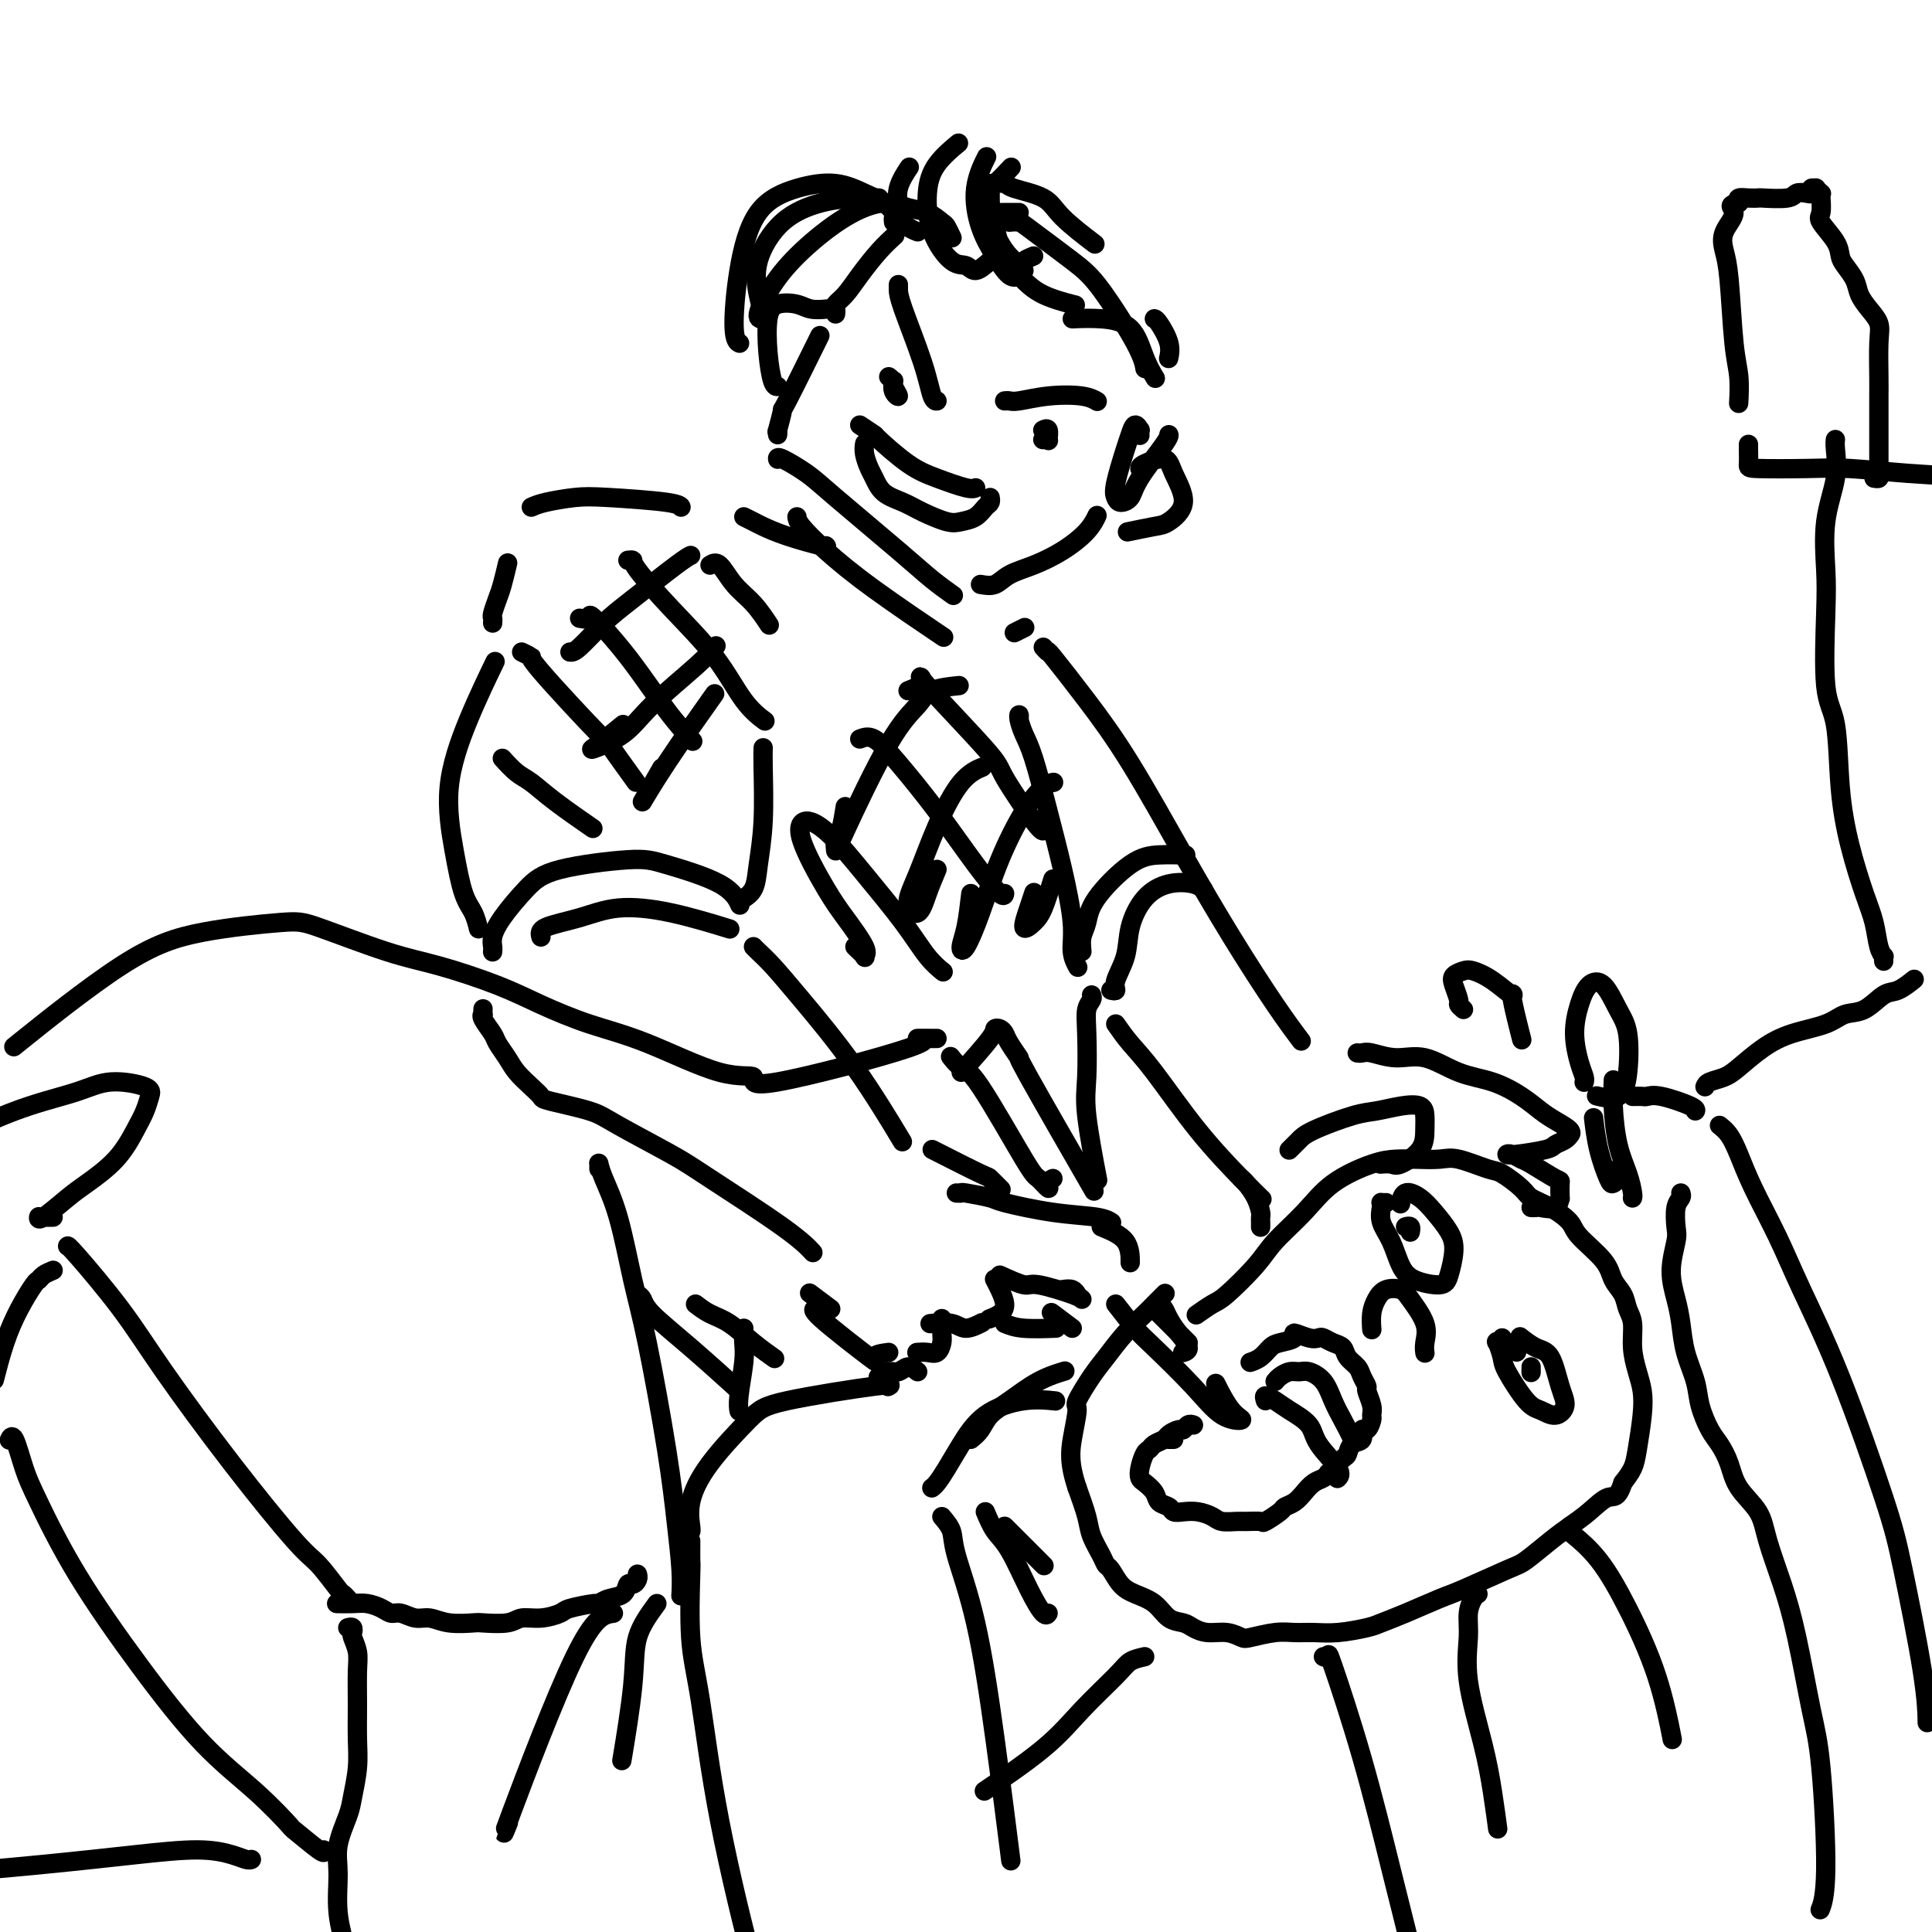 <svg viewBox='0 0 400 400' version='1.1' xmlns='http://www.w3.org/2000/svg' xmlns:xlink='http://www.w3.org/1999/xlink'><g fill='none' stroke='rgb(0,0,0)' stroke-width='4' stroke-linecap='round' stroke-linejoin='round'><path d='M112,194c-0.193,-0.681 -0.386,-1.362 1,-2c1.386,-0.638 4.352,-1.232 7,-2c2.648,-0.768 4.978,-1.711 8,-2c3.022,-0.289 6.737,0.076 11,1c4.263,0.924 9.075,2.407 11,3c1.925,0.593 0.962,0.297 0,0'/><path d='M100,209c0.004,-0.116 0.008,-0.231 0,0c-0.008,0.231 -0.028,0.809 0,1c0.028,0.191 0.105,-0.007 0,0c-0.105,0.007 -0.391,0.217 0,1c0.391,0.783 1.459,2.139 2,3c0.541,0.861 0.555,1.229 1,2c0.445,0.771 1.321,1.946 2,3c0.679,1.054 1.161,1.987 2,3c0.839,1.013 2.034,2.106 3,3c0.966,0.894 1.704,1.590 2,2c0.296,0.410 0.151,0.533 2,1c1.849,0.467 5.691,1.279 8,2c2.309,0.721 3.085,1.353 6,3c2.915,1.647 7.969,4.309 11,6c3.031,1.691 4.039,2.412 8,5c3.961,2.588 10.874,7.043 15,10c4.126,2.957 5.465,4.416 6,5c0.535,0.584 0.268,0.292 0,0'/><path d='M156,196c0.195,0.212 0.390,0.423 1,1c0.610,0.577 1.636,1.519 3,3c1.364,1.481 3.067,3.500 6,7c2.933,3.500 7.097,8.481 11,14c3.903,5.519 7.544,11.577 9,14c1.456,2.423 0.728,1.212 0,0'/><path d='M198,247c0.454,0.026 0.907,0.052 1,0c0.093,-0.052 -0.176,-0.183 1,0c1.176,0.183 3.797,0.680 5,1c1.203,0.320 0.988,0.464 3,1c2.012,0.536 6.251,1.463 10,2c3.749,0.537 7.009,0.683 9,1c1.991,0.317 2.712,0.805 3,1c0.288,0.195 0.144,0.098 0,0'/><path d='M228,254c2.000,0.822 4.000,1.644 5,3c1.000,1.356 1.000,3.244 1,4c-0.000,0.756 0.000,0.378 0,0'/><path d='M207,264c1.970,0.898 3.939,1.796 5,2c1.061,0.204 1.212,-0.285 3,0c1.788,0.285 5.212,1.346 7,2c1.788,0.654 1.939,0.901 2,1c0.061,0.099 0.030,0.049 0,0'/><path d='M220,267c0.733,-0.111 1.467,-0.222 2,0c0.533,0.222 0.867,0.778 1,1c0.133,0.222 0.067,0.111 0,0'/><path d='M206,265c-0.079,-0.150 -0.158,-0.299 0,0c0.158,0.299 0.554,1.047 1,2c0.446,0.953 0.943,2.112 1,3c0.057,0.888 -0.325,1.506 -1,2c-0.675,0.494 -1.643,0.864 -2,1c-0.357,0.136 -0.102,0.039 0,0c0.102,-0.039 0.051,-0.019 0,0'/><path d='M203,274c0.281,-0.144 0.561,-0.287 0,0c-0.561,0.287 -1.965,1.005 -3,1c-1.035,-0.005 -1.702,-0.732 -3,-1c-1.298,-0.268 -3.228,-0.077 -4,0c-0.772,0.077 -0.386,0.038 0,0'/><path d='M195,273c-0.001,0.471 -0.003,0.943 0,1c0.003,0.057 0.009,-0.300 0,0c-0.009,0.300 -0.034,1.257 0,2c0.034,0.743 0.128,1.271 0,2c-0.128,0.729 -0.478,1.659 -1,2c-0.522,0.341 -1.218,0.092 -2,0c-0.782,-0.092 -1.652,-0.026 -2,0c-0.348,0.026 -0.174,0.013 0,0'/><path d='M190,284c-0.663,-0.544 -1.327,-1.088 -2,-1c-0.673,0.088 -1.356,0.807 -2,1c-0.644,0.193 -1.250,-0.140 -2,0c-0.750,0.140 -1.643,0.754 -2,1c-0.357,0.246 -0.179,0.123 0,0'/><path d='M184,280c-1.450,0.196 -2.900,0.392 -3,1c-0.100,0.608 1.148,1.627 -1,0c-2.148,-1.627 -7.694,-5.900 -10,-8c-2.306,-2.100 -1.373,-2.029 -1,-2c0.373,0.029 0.187,0.014 0,0'/><path d='M172,271c-1.667,-1.250 -3.333,-2.500 -4,-3c-0.667,-0.500 -0.333,-0.250 0,0'/><path d='M193,238c4.060,2.060 8.119,4.119 10,5c1.881,0.881 1.583,0.583 2,1c0.417,0.417 1.548,1.548 2,2c0.452,0.452 0.226,0.226 0,0'/><path d='M208,274c1.022,0.422 2.044,0.844 4,1c1.956,0.156 4.844,0.044 6,0c1.156,-0.044 0.578,-0.022 0,0'/><path d='M222,275c-1.689,-1.267 -3.378,-2.533 -4,-3c-0.622,-0.467 -0.178,-0.133 0,0c0.178,0.133 0.089,0.067 0,0'/><path d='M218,244c-0.477,0.251 -0.953,0.501 -1,1c-0.047,0.499 0.336,1.246 0,1c-0.336,-0.246 -1.390,-1.485 -2,-2c-0.610,-0.515 -0.777,-0.307 -3,-4c-2.223,-3.693 -6.503,-11.289 -9,-15c-2.497,-3.711 -3.211,-3.538 -4,-4c-0.789,-0.462 -1.654,-1.561 -2,-2c-0.346,-0.439 -0.173,-0.220 0,0'/><path d='M199,222c2.446,-2.738 4.891,-5.476 6,-7c1.109,-1.524 0.880,-1.835 1,-2c0.120,-0.165 0.588,-0.183 1,0c0.412,0.183 0.768,0.568 1,1c0.232,0.432 0.341,0.911 1,2c0.659,1.089 1.867,2.787 2,3c0.133,0.213 -0.810,-1.058 2,4c2.810,5.058 9.374,16.445 12,21c2.626,4.555 1.313,2.277 0,0'/><path d='M194,215c-2.251,-0.005 -4.502,-0.010 -4,0c0.502,0.010 3.755,0.036 -2,2c-5.755,1.964 -20.520,5.867 -27,7c-6.480,1.133 -4.674,-0.503 -5,-1c-0.326,-0.497 -2.783,0.146 -7,-1c-4.217,-1.146 -10.193,-4.082 -15,-6c-4.807,-1.918 -8.444,-2.818 -12,-4c-3.556,-1.182 -7.032,-2.646 -10,-4c-2.968,-1.354 -5.428,-2.599 -9,-4c-3.572,-1.401 -8.256,-2.959 -12,-4c-3.744,-1.041 -6.549,-1.563 -11,-3c-4.451,-1.437 -10.548,-3.787 -14,-5c-3.452,-1.213 -4.259,-1.289 -8,-1c-3.741,0.289 -10.415,0.943 -16,2c-5.585,1.057 -10.081,2.515 -17,7c-6.919,4.485 -16.263,11.996 -20,15c-3.737,3.004 -1.869,1.502 0,0'/><path d='M231,270c1.441,1.857 2.882,3.714 4,5c1.118,1.286 1.913,2.002 4,4c2.087,1.998 5.466,5.277 8,8c2.534,2.723 4.223,4.890 6,6c1.777,1.110 3.641,1.164 4,1c0.359,-0.164 -0.788,-0.544 -2,-2c-1.212,-1.456 -2.489,-3.987 -3,-5c-0.511,-1.013 -0.255,-0.506 0,0'/><path d='M246,278c-2.500,-2.500 -5.000,-5.000 -6,-6c-1.000,-1.000 -0.500,-0.500 0,0'/><path d='M240,270c0.352,0.265 0.703,0.530 1,1c0.297,0.470 0.538,1.145 1,2c0.462,0.855 1.143,1.889 2,3c0.857,1.111 1.889,2.298 2,3c0.111,0.702 -0.701,0.920 -1,1c-0.299,0.080 -0.085,0.023 0,0c0.085,-0.023 0.043,-0.011 0,0'/><path d='M102,197c-0.007,0.074 -0.015,0.148 0,0c0.015,-0.148 0.052,-0.518 0,-1c-0.052,-0.482 -0.195,-1.075 0,-2c0.195,-0.925 0.726,-2.180 2,-4c1.274,-1.820 3.289,-4.203 5,-6c1.711,-1.797 3.117,-3.006 7,-4c3.883,-0.994 10.242,-1.772 14,-2c3.758,-0.228 4.914,0.093 8,1c3.086,0.907 8.100,2.398 11,4c2.900,1.602 3.686,3.315 4,4c0.314,0.685 0.157,0.343 0,0'/><path d='M99,192c0.065,0.270 0.130,0.539 0,0c-0.130,-0.539 -0.456,-1.888 -1,-3c-0.544,-1.112 -1.308,-1.988 -2,-4c-0.692,-2.012 -1.313,-5.161 -2,-9c-0.688,-3.839 -1.442,-8.369 -1,-13c0.442,-4.631 2.081,-9.362 4,-14c1.919,-4.638 4.120,-9.182 5,-11c0.880,-1.818 0.440,-0.909 0,0'/><path d='M154,186c-0.204,0.126 -0.409,0.253 0,0c0.409,-0.253 1.430,-0.884 2,-2c0.570,-1.116 0.689,-2.716 1,-5c0.311,-2.284 0.815,-5.251 1,-9c0.185,-3.749 0.050,-8.278 0,-11c-0.050,-2.722 -0.014,-3.635 0,-4c0.014,-0.365 0.007,-0.183 0,0'/><path d='M102,129c0.024,-0.385 0.049,-0.769 0,-1c-0.049,-0.231 -0.171,-0.308 0,-1c0.171,-0.692 0.633,-2.000 1,-3c0.367,-1.000 0.637,-1.692 1,-3c0.363,-1.308 0.818,-3.231 1,-4c0.182,-0.769 0.091,-0.385 0,0'/><path d='M110,105c0.710,-0.315 1.420,-0.631 3,-1c1.580,-0.369 4.031,-0.792 6,-1c1.969,-0.208 3.456,-0.200 7,0c3.544,0.200 9.147,0.592 12,1c2.853,0.408 2.958,0.831 3,1c0.042,0.169 0.021,0.085 0,0'/><path d='M165,107c0.056,0.450 0.112,0.900 1,2c0.888,1.100 2.609,2.852 5,5c2.391,2.148 5.451,4.694 10,8c4.549,3.306 10.585,7.373 13,9c2.415,1.627 1.207,0.813 0,0'/><path d='M154,107c0.716,0.354 1.432,0.708 2,1c0.568,0.292 0.989,0.523 2,1c1.011,0.477 2.611,1.200 5,2c2.389,0.800 5.566,1.677 7,2c1.434,0.323 1.124,0.092 1,0c-0.124,-0.092 -0.062,-0.046 0,0'/><path d='M210,131c0.833,-0.417 1.667,-0.833 2,-1c0.333,-0.167 0.167,-0.083 0,0'/><path d='M161,95c0.015,0.071 0.029,0.143 0,0c-0.029,-0.143 -0.102,-0.499 1,0c1.102,0.499 3.378,1.854 5,3c1.622,1.146 2.589,2.083 6,5c3.411,2.917 9.265,7.813 13,11c3.735,3.187 5.352,4.666 7,6c1.648,1.334 3.328,2.524 4,3c0.672,0.476 0.336,0.238 0,0'/><path d='M203,121c1.041,0.183 2.082,0.366 3,0c0.918,-0.366 1.714,-1.282 3,-2c1.286,-0.718 3.063,-1.236 5,-2c1.937,-0.764 4.035,-1.772 6,-3c1.965,-1.228 3.798,-2.677 5,-4c1.202,-1.323 1.772,-2.521 2,-3c0.228,-0.479 0.114,-0.240 0,0'/><path d='M161,90c0.035,-0.553 0.070,-1.107 0,-1c-0.070,0.107 -0.245,0.874 0,0c0.245,-0.874 0.911,-3.389 1,-4c0.089,-0.611 -0.399,0.682 1,-2c1.399,-2.682 4.685,-9.338 6,-12c1.315,-2.662 0.657,-1.331 0,0'/><path d='M178,88c1.300,0.864 2.600,1.727 3,2c0.400,0.273 -0.099,-0.046 1,1c1.099,1.046 3.797,3.457 6,5c2.203,1.543 3.910,2.218 6,3c2.090,0.782 4.563,1.672 6,2c1.437,0.328 1.839,0.094 2,0c0.161,-0.094 0.080,-0.047 0,0'/><path d='M179,92c0.025,-0.146 0.049,-0.292 0,0c-0.049,0.292 -0.173,1.023 0,2c0.173,0.977 0.642,2.201 1,3c0.358,0.799 0.606,1.174 1,2c0.394,0.826 0.934,2.103 2,3c1.066,0.897 2.659,1.415 4,2c1.341,0.585 2.429,1.236 4,2c1.571,0.764 3.626,1.642 5,2c1.374,0.358 2.067,0.197 3,0c0.933,-0.197 2.106,-0.431 3,-1c0.894,-0.569 1.508,-1.472 2,-2c0.492,-0.528 0.863,-0.681 1,-1c0.137,-0.319 0.039,-0.806 0,-1c-0.039,-0.194 -0.020,-0.097 0,0'/><path d='M186,59c0.002,-0.067 0.003,-0.133 0,0c-0.003,0.133 -0.011,0.467 0,1c0.011,0.533 0.042,1.267 1,4c0.958,2.733 2.844,7.464 4,11c1.156,3.536 1.580,5.875 2,7c0.420,1.125 0.834,1.036 1,1c0.166,-0.036 0.083,-0.018 0,0'/><path d='M208,83c0.328,-0.028 0.656,-0.056 1,0c0.344,0.056 0.706,0.197 2,0c1.294,-0.197 3.522,-0.733 6,-1c2.478,-0.267 5.206,-0.264 7,0c1.794,0.264 2.656,0.790 3,1c0.344,0.210 0.172,0.105 0,0'/><path d='M216,89c0.031,-0.016 0.062,-0.033 0,0c-0.062,0.033 -0.216,0.114 0,0c0.216,-0.114 0.804,-0.423 1,0c0.196,0.423 0.000,1.577 0,2c-0.000,0.423 0.196,0.113 0,0c-0.196,-0.113 -0.784,-0.030 -1,0c-0.216,0.030 -0.062,0.009 0,0c0.062,-0.009 0.031,-0.004 0,0'/><path d='M184,78c0.461,0.374 0.922,0.748 1,1c0.078,0.252 -0.228,0.382 0,1c0.228,0.618 0.989,1.722 1,2c0.011,0.278 -0.728,-0.271 -1,-1c-0.272,-0.729 -0.078,-1.637 0,-2c0.078,-0.363 0.039,-0.182 0,0'/><path d='M197,49c0.101,0.211 0.201,0.422 0,0c-0.201,-0.422 -0.704,-1.477 -1,-2c-0.296,-0.523 -0.385,-0.513 -1,-1c-0.615,-0.487 -1.755,-1.472 -3,-2c-1.245,-0.528 -2.594,-0.598 -4,-1c-1.406,-0.402 -2.869,-1.137 -5,-1c-2.131,0.137 -4.932,1.147 -8,3c-3.068,1.853 -6.405,4.549 -9,7c-2.595,2.451 -4.448,4.657 -6,7c-1.552,2.343 -2.802,4.823 -3,6c-0.198,1.177 0.658,1.051 1,1c0.342,-0.051 0.171,-0.025 0,0'/><path d='M185,46c-0.038,-0.358 -0.075,-0.717 0,-1c0.075,-0.283 0.264,-0.491 0,-1c-0.264,-0.509 -0.979,-1.317 -2,-2c-1.021,-0.683 -2.346,-1.239 -4,-2c-1.654,-0.761 -3.635,-1.728 -6,-2c-2.365,-0.272 -5.113,0.151 -8,1c-2.887,0.849 -5.912,2.122 -8,5c-2.088,2.878 -3.240,7.359 -4,12c-0.760,4.641 -1.128,9.442 -1,12c0.128,2.558 0.751,2.874 1,3c0.249,0.126 0.125,0.063 0,0'/><path d='M182,41c-1.523,-0.044 -3.046,-0.088 -5,0c-1.954,0.088 -4.338,0.308 -7,1c-2.662,0.692 -5.603,1.857 -8,4c-2.397,2.143 -4.251,5.265 -5,8c-0.749,2.735 -0.394,5.082 0,7c0.394,1.918 0.827,3.405 1,4c0.173,0.595 0.087,0.297 0,0'/><path d='M190,48c-0.615,-0.233 -1.229,-0.466 -2,-1c-0.771,-0.534 -1.698,-1.370 -2,-2c-0.302,-0.630 0.022,-1.056 0,-2c-0.022,-0.944 -0.391,-2.408 0,-4c0.391,-1.592 1.540,-3.312 2,-4c0.460,-0.688 0.230,-0.344 0,0'/><path d='M205,54c-1.103,0.962 -2.205,1.925 -3,2c-0.795,0.075 -1.281,-0.737 -2,-1c-0.719,-0.263 -1.670,0.024 -3,-1c-1.330,-1.024 -3.039,-3.357 -4,-6c-0.961,-2.643 -1.175,-5.595 -1,-8c0.175,-2.405 0.739,-4.263 2,-6c1.261,-1.737 3.217,-3.353 4,-4c0.783,-0.647 0.391,-0.323 0,0'/><path d='M212,56c-0.266,0.336 -0.532,0.672 -1,1c-0.468,0.328 -1.137,0.647 -2,0c-0.863,-0.647 -1.919,-2.262 -3,-4c-1.081,-1.738 -2.187,-3.600 -3,-6c-0.813,-2.400 -1.334,-5.338 -1,-8c0.334,-2.662 1.524,-5.046 2,-6c0.476,-0.954 0.238,-0.477 0,0'/><path d='M214,53c-0.732,0.303 -1.463,0.606 -2,1c-0.537,0.394 -0.879,0.879 -2,0c-1.121,-0.879 -3.021,-3.122 -4,-6c-0.979,-2.878 -1.035,-6.390 -1,-8c0.035,-1.610 0.163,-1.318 1,-2c0.837,-0.682 2.382,-2.338 3,-3c0.618,-0.662 0.309,-0.331 0,0'/><path d='M211,44c-0.792,0.002 -1.585,0.004 -2,0c-0.415,-0.004 -0.453,-0.014 -1,0c-0.547,0.014 -1.601,0.052 -2,0c-0.399,-0.052 -0.141,-0.192 0,1c0.141,1.192 0.165,3.717 1,6c0.835,2.283 2.482,4.323 4,6c1.518,1.677 2.909,2.990 5,4c2.091,1.010 4.883,1.717 6,2c1.117,0.283 0.558,0.141 0,0'/><path d='M209,46c0.714,-0.072 1.427,-0.144 2,0c0.573,0.144 1.005,0.505 3,2c1.995,1.495 5.554,4.124 8,6c2.446,1.876 3.779,2.998 6,6c2.221,3.002 5.329,7.885 7,11c1.671,3.115 1.906,4.461 2,5c0.094,0.539 0.047,0.269 0,0'/><path d='M222,66c1.931,-0.077 3.863,-0.153 6,0c2.137,0.153 4.480,0.536 6,2c1.520,1.464 2.217,4.010 3,6c0.783,1.990 1.652,3.426 2,4c0.348,0.574 0.174,0.287 0,0'/><path d='M236,90c0.006,0.125 0.012,0.250 0,0c-0.012,-0.250 -0.044,-0.875 0,-1c0.044,-0.125 0.162,0.249 0,0c-0.162,-0.249 -0.604,-1.122 -1,-1c-0.396,0.122 -0.745,1.238 -1,2c-0.255,0.762 -0.415,1.169 -1,3c-0.585,1.831 -1.594,5.085 -2,7c-0.406,1.915 -0.210,2.493 0,3c0.210,0.507 0.435,0.945 1,1c0.565,0.055 1.472,-0.273 2,-1c0.528,-0.727 0.678,-1.855 2,-4c1.322,-2.145 3.818,-5.308 5,-7c1.182,-1.692 1.052,-1.912 1,-2c-0.052,-0.088 -0.026,-0.044 0,0'/><path d='M236,97c0.009,-0.259 0.017,-0.518 1,-1c0.983,-0.482 2.940,-1.188 4,-1c1.060,0.188 1.222,1.269 2,3c0.778,1.731 2.173,4.110 2,6c-0.173,1.890 -1.912,3.290 -3,4c-1.088,0.710 -1.524,0.730 -3,1c-1.476,0.270 -3.993,0.792 -5,1c-1.007,0.208 -0.503,0.104 0,0'/><path d='M172,64c-0.497,0.007 -0.994,0.014 -1,0c-0.006,-0.014 0.478,-0.051 0,0c-0.478,0.051 -1.919,0.188 -3,0c-1.081,-0.188 -1.804,-0.702 -3,-1c-1.196,-0.298 -2.867,-0.381 -4,0c-1.133,0.381 -1.729,1.226 -2,3c-0.271,1.774 -0.217,4.475 0,7c0.217,2.525 0.597,4.872 1,6c0.403,1.128 0.829,1.037 1,1c0.171,-0.037 0.085,-0.018 0,0'/><path d='M173,65c0.043,-0.347 0.087,-0.693 0,-1c-0.087,-0.307 -0.303,-0.573 0,-1c0.303,-0.427 1.125,-1.015 2,-2c0.875,-0.985 1.801,-2.367 3,-4c1.199,-1.633 2.669,-3.517 4,-5c1.331,-1.483 2.523,-2.567 3,-3c0.477,-0.433 0.238,-0.217 0,0'/><path d='M205,38c1.204,-0.074 2.408,-0.149 3,0c0.592,0.149 0.573,0.521 2,1c1.427,0.479 4.300,1.067 6,2c1.700,0.933 2.227,2.213 4,4c1.773,1.787 4.792,4.082 6,5c1.208,0.918 0.604,0.459 0,0'/><path d='M239,66c0.196,0.060 0.393,0.119 1,1c0.607,0.881 1.625,2.583 2,4c0.375,1.417 0.107,2.548 0,3c-0.107,0.452 -0.054,0.226 0,0'/><path d='M104,157c1.024,1.123 2.048,2.246 3,3c0.952,0.754 1.833,1.140 3,2c1.167,0.860 2.622,2.193 5,4c2.378,1.807 5.679,4.088 7,5c1.321,0.912 0.660,0.456 0,0'/><path d='M108,135c0.977,0.476 1.955,0.952 2,1c0.045,0.048 -0.841,-0.332 2,3c2.841,3.332 9.411,10.378 12,13c2.589,2.622 1.197,0.821 2,2c0.803,1.179 3.801,5.337 5,7c1.199,1.663 0.600,0.832 0,0'/><path d='M120,128c0.890,0.166 1.780,0.332 2,0c0.220,-0.332 -0.231,-1.164 1,0c1.231,1.164 4.144,4.322 7,8c2.856,3.678 5.653,7.875 8,11c2.347,3.125 4.242,5.179 5,6c0.758,0.821 0.379,0.411 0,0'/><path d='M130,116c0.459,-0.048 0.919,-0.095 1,0c0.081,0.095 -0.216,0.334 1,2c1.216,1.666 3.945,4.759 7,8c3.055,3.241 6.438,6.632 9,10c2.562,3.368 4.305,6.715 6,9c1.695,2.285 3.341,3.510 4,4c0.659,0.490 0.329,0.245 0,0'/><path d='M147,117c0.603,-0.364 1.206,-0.727 2,0c0.794,0.727 1.780,2.545 3,4c1.220,1.455 2.675,2.545 4,4c1.325,1.455 2.522,3.273 3,4c0.478,0.727 0.239,0.364 0,0'/><path d='M177,196c0.872,0.825 1.744,1.651 2,2c0.256,0.349 -0.104,0.222 0,0c0.104,-0.222 0.673,-0.538 0,-2c-0.673,-1.462 -2.587,-4.071 -4,-6c-1.413,-1.929 -2.324,-3.178 -4,-6c-1.676,-2.822 -4.115,-7.215 -5,-10c-0.885,-2.785 -0.215,-3.960 1,-4c1.215,-0.040 2.974,1.054 5,3c2.026,1.946 4.319,4.742 7,8c2.681,3.258 5.750,6.976 8,10c2.250,3.024 3.683,5.353 5,7c1.317,1.647 2.519,2.614 3,3c0.481,0.386 0.240,0.193 0,0'/><path d='M178,153c0.890,-0.339 1.779,-0.678 3,0c1.221,0.678 2.772,2.374 5,5c2.228,2.626 5.133,6.181 8,10c2.867,3.819 5.696,7.900 8,11c2.304,3.100 4.082,5.219 5,6c0.918,0.781 0.977,0.223 1,0c0.023,-0.223 0.012,-0.112 0,0'/><path d='M188,143c1.498,-0.594 2.996,-1.189 3,-2c0.004,-0.811 -1.488,-1.839 1,1c2.488,2.839 8.954,9.545 12,13c3.046,3.455 2.672,3.658 4,6c1.328,2.342 4.357,6.823 6,9c1.643,2.177 1.898,2.051 2,2c0.102,-0.051 0.051,-0.025 0,0'/><path d='M118,135c0.394,0.044 0.789,0.089 2,-1c1.211,-1.089 3.239,-3.311 5,-5c1.761,-1.689 3.256,-2.844 6,-5c2.744,-2.156 6.739,-5.311 9,-7c2.261,-1.689 2.789,-1.911 3,-2c0.211,-0.089 0.106,-0.044 0,0'/><path d='M129,150c-1.849,1.520 -3.699,3.040 -5,4c-1.301,0.960 -2.054,1.360 -1,1c1.054,-0.360 3.915,-1.480 6,-3c2.085,-1.520 3.394,-3.438 6,-6c2.606,-2.562 6.509,-5.767 9,-8c2.491,-2.233 3.569,-3.495 4,-4c0.431,-0.505 0.216,-0.252 0,0'/><path d='M137,159c-1.988,3.476 -3.976,6.952 -4,7c-0.024,0.048 1.917,-3.333 5,-8c3.083,-4.667 7.310,-10.619 9,-13c1.690,-2.381 0.845,-1.190 0,0'/><path d='M175,167c-0.309,1.945 -0.619,3.890 -1,5c-0.381,1.110 -0.835,1.385 -1,2c-0.165,0.615 -0.042,1.570 0,2c0.042,0.430 0.002,0.336 2,-4c1.998,-4.336 6.035,-12.913 9,-18c2.965,-5.087 4.856,-6.683 6,-8c1.144,-1.317 1.539,-2.355 3,-3c1.461,-0.645 3.989,-0.899 5,-1c1.011,-0.101 0.506,-0.051 0,0'/><path d='M194,180c-0.689,1.631 -1.379,3.263 -2,5c-0.621,1.737 -1.175,3.581 -2,4c-0.825,0.419 -1.923,-0.585 -2,-2c-0.077,-1.415 0.866,-3.241 2,-6c1.134,-2.759 2.459,-6.451 4,-10c1.541,-3.549 3.300,-6.956 5,-9c1.700,-2.044 3.343,-2.727 4,-3c0.657,-0.273 0.329,-0.137 0,0'/><path d='M201,185c-0.297,2.544 -0.594,5.087 -1,7c-0.406,1.913 -0.920,3.195 -1,4c-0.080,0.805 0.275,1.134 1,0c0.725,-1.134 1.820,-3.729 3,-7c1.180,-3.271 2.446,-7.216 4,-11c1.554,-3.784 3.396,-7.406 5,-10c1.604,-2.594 2.970,-4.160 4,-5c1.030,-0.840 1.723,-0.954 2,-1c0.277,-0.046 0.139,-0.023 0,0'/><path d='M218,182c-0.685,2.253 -1.371,4.505 -2,6c-0.629,1.495 -1.202,2.232 -2,3c-0.798,0.768 -1.822,1.567 -2,1c-0.178,-0.567 0.491,-2.499 1,-4c0.509,-1.501 0.860,-2.572 1,-3c0.140,-0.428 0.070,-0.214 0,0'/><path d='M243,298c-0.422,0.000 -0.844,0.000 -1,0c-0.156,0.000 -0.044,0.000 0,0c0.044,0.000 0.022,0.000 0,0'/><path d='M262,290c-0.166,-0.493 -0.332,-0.987 0,-1c0.332,-0.013 1.162,0.454 2,1c0.838,0.546 1.685,1.169 3,2c1.315,0.831 3.098,1.869 4,3c0.902,1.131 0.922,2.355 2,4c1.078,1.645 3.213,3.712 4,5c0.787,1.288 0.225,1.797 0,2c-0.225,0.203 -0.112,0.102 0,0'/><path d='M264,286c0.246,-0.307 0.492,-0.614 1,-1c0.508,-0.386 1.277,-0.852 2,-1c0.723,-0.148 1.401,0.020 2,0c0.599,-0.020 1.121,-0.230 2,0c0.879,0.230 2.116,0.899 3,2c0.884,1.101 1.414,2.635 2,4c0.586,1.365 1.229,2.562 2,4c0.771,1.438 1.671,3.117 2,4c0.329,0.883 0.089,0.968 0,1c-0.089,0.032 -0.025,0.009 0,0c0.025,-0.009 0.013,-0.005 0,0'/><path d='M247,295c0.087,0.032 0.174,0.064 0,0c-0.174,-0.064 -0.609,-0.224 -1,0c-0.391,0.224 -0.738,0.834 -1,1c-0.262,0.166 -0.437,-0.110 -1,0c-0.563,0.110 -1.513,0.605 -2,1c-0.487,0.395 -0.512,0.690 -1,1c-0.488,0.310 -1.438,0.636 -2,1c-0.562,0.364 -0.737,0.765 -1,1c-0.263,0.235 -0.613,0.303 -1,1c-0.387,0.697 -0.809,2.022 -1,3c-0.191,0.978 -0.149,1.610 0,2c0.149,0.390 0.407,0.539 1,1c0.593,0.461 1.523,1.234 2,2c0.477,0.766 0.501,1.525 1,2c0.499,0.475 1.475,0.666 2,1c0.525,0.334 0.601,0.811 1,1c0.399,0.189 1.122,0.089 2,0c0.878,-0.089 1.910,-0.167 3,0c1.090,0.167 2.236,0.580 3,1c0.764,0.420 1.144,0.846 2,1c0.856,0.154 2.188,0.034 3,0c0.812,-0.034 1.106,0.016 2,0c0.894,-0.016 2.389,-0.097 3,0c0.611,0.097 0.338,0.374 1,0c0.662,-0.374 2.260,-1.399 3,-2c0.740,-0.601 0.622,-0.777 1,-1c0.378,-0.223 1.253,-0.494 2,-1c0.747,-0.506 1.365,-1.249 2,-2c0.635,-0.751 1.286,-1.510 2,-2c0.714,-0.490 1.490,-0.711 2,-1c0.510,-0.289 0.755,-0.644 1,-1'/><path d='M275,305c2.285,-1.660 0.998,-0.811 1,-1c0.002,-0.189 1.292,-1.418 2,-2c0.708,-0.582 0.833,-0.518 1,-1c0.167,-0.482 0.374,-1.509 1,-2c0.626,-0.491 1.670,-0.446 2,-1c0.330,-0.554 -0.054,-1.708 0,-2c0.054,-0.292 0.546,0.279 1,0c0.454,-0.279 0.869,-1.408 1,-2c0.131,-0.592 -0.021,-0.648 0,-1c0.021,-0.352 0.214,-1.000 0,-2c-0.214,-1.000 -0.835,-2.351 -1,-3c-0.165,-0.649 0.125,-0.598 0,-1c-0.125,-0.402 -0.666,-1.259 -1,-2c-0.334,-0.741 -0.460,-1.365 -1,-2c-0.540,-0.635 -1.492,-1.281 -2,-2c-0.508,-0.719 -0.571,-1.512 -1,-2c-0.429,-0.488 -1.223,-0.671 -2,-1c-0.777,-0.329 -1.536,-0.803 -2,-1c-0.464,-0.197 -0.631,-0.116 -1,0c-0.369,0.116 -0.938,0.268 -2,0c-1.062,-0.268 -2.616,-0.955 -3,-1c-0.384,-0.045 0.401,0.552 0,1c-0.401,0.448 -1.989,0.747 -3,1c-1.011,0.253 -1.446,0.460 -2,1c-0.554,0.540 -1.226,1.415 -2,2c-0.774,0.585 -1.650,0.882 -2,1c-0.350,0.118 -0.175,0.059 0,0'/><path d='M284,275c0.020,0.264 0.040,0.529 0,0c-0.040,-0.529 -0.139,-1.851 0,-3c0.139,-1.149 0.518,-2.125 1,-3c0.482,-0.875 1.068,-1.651 2,-2c0.932,-0.349 2.211,-0.272 3,0c0.789,0.272 1.087,0.739 2,2c0.913,1.261 2.441,3.317 3,5c0.559,1.683 0.151,2.991 0,4c-0.151,1.009 -0.043,1.717 0,2c0.043,0.283 0.022,0.142 0,0'/><path d='M311,277c-0.393,0.501 -0.786,1.003 -1,1c-0.214,-0.003 -0.248,-0.510 0,0c0.248,0.510 0.780,2.037 1,3c0.220,0.963 0.130,1.363 1,3c0.870,1.637 2.700,4.510 4,6c1.300,1.490 2.070,1.597 3,2c0.930,0.403 2.020,1.101 3,1c0.980,-0.101 1.849,-1.001 2,-2c0.151,-0.999 -0.415,-2.096 -1,-4c-0.585,-1.904 -1.188,-4.613 -2,-6c-0.812,-1.387 -1.834,-1.450 -3,-2c-1.166,-0.550 -2.476,-1.586 -3,-2c-0.524,-0.414 -0.262,-0.207 0,0'/><path d='M314,278c-0.002,0.279 -0.004,0.558 0,1c0.004,0.442 0.015,1.047 0,1c-0.015,-0.047 -0.056,-0.744 0,-1c0.056,-0.256 0.207,-0.069 0,0c-0.207,0.069 -0.774,0.020 -1,0c-0.226,-0.020 -0.113,-0.010 0,0'/><path d='M317,284c0.000,0.143 0.000,0.286 0,0c0.000,-0.286 0.000,-1.000 0,-1c0.000,0.000 0.000,0.714 0,1c0.000,0.286 0.000,0.143 0,0'/><path d='M287,249c-0.419,0.012 -0.838,0.024 -1,0c-0.162,-0.024 -0.066,-0.085 0,0c0.066,0.085 0.101,0.316 0,1c-0.101,0.684 -0.339,1.820 0,3c0.339,1.180 1.256,2.404 2,4c0.744,1.596 1.314,3.564 2,5c0.686,1.436 1.489,2.338 3,3c1.511,0.662 3.730,1.083 5,1c1.270,-0.083 1.589,-0.669 2,-2c0.411,-1.331 0.913,-3.406 1,-5c0.087,-1.594 -0.239,-2.707 -1,-4c-0.761,-1.293 -1.955,-2.766 -3,-4c-1.045,-1.234 -1.940,-2.228 -3,-3c-1.060,-0.772 -2.285,-1.323 -3,-1c-0.715,0.323 -0.918,1.521 -1,2c-0.082,0.479 -0.041,0.240 0,0'/><path d='M291,254c0.423,-0.113 0.845,-0.226 1,0c0.155,0.226 0.042,0.792 0,1c-0.042,0.208 -0.012,0.060 0,0c0.012,-0.060 0.006,-0.030 0,0'/><path d='M248,272c-0.292,0.206 -0.583,0.413 0,0c0.583,-0.413 2.041,-1.445 3,-2c0.959,-0.555 1.418,-0.633 3,-2c1.582,-1.367 4.288,-4.023 6,-6c1.712,-1.977 2.429,-3.276 4,-5c1.571,-1.724 3.997,-3.874 6,-6c2.003,-2.126 3.582,-4.229 6,-6c2.418,-1.771 5.673,-3.208 8,-4c2.327,-0.792 3.726,-0.937 5,-1c1.274,-0.063 2.422,-0.044 4,0c1.578,0.044 3.585,0.112 5,0c1.415,-0.112 2.236,-0.406 4,0c1.764,0.406 4.470,1.511 6,2c1.530,0.489 1.885,0.361 3,1c1.115,0.639 2.992,2.045 4,3c1.008,0.955 1.149,1.459 2,2c0.851,0.541 2.412,1.121 4,2c1.588,0.879 3.203,2.059 4,3c0.797,0.941 0.777,1.645 2,3c1.223,1.355 3.691,3.362 5,5c1.309,1.638 1.460,2.909 2,4c0.540,1.091 1.468,2.003 2,3c0.532,0.997 0.668,2.079 1,3c0.332,0.921 0.860,1.681 1,3c0.140,1.319 -0.109,3.196 0,5c0.109,1.804 0.577,3.536 1,5c0.423,1.464 0.801,2.660 1,4c0.199,1.340 0.218,2.823 0,5c-0.218,2.177 -0.674,5.048 -1,7c-0.326,1.952 -0.522,2.986 -1,4c-0.478,1.014 -1.239,2.007 -2,3'/><path d='M336,307c-1.108,3.477 -1.879,2.669 -3,3c-1.121,0.331 -2.591,1.802 -4,3c-1.409,1.198 -2.758,2.125 -4,3c-1.242,0.875 -2.377,1.700 -4,3c-1.623,1.300 -3.735,3.076 -5,4c-1.265,0.924 -1.683,0.997 -4,2c-2.317,1.003 -6.532,2.937 -9,4c-2.468,1.063 -3.187,1.255 -5,2c-1.813,0.745 -4.718,2.042 -7,3c-2.282,0.958 -3.940,1.578 -5,2c-1.060,0.422 -1.520,0.648 -3,1c-1.480,0.352 -3.979,0.830 -6,1c-2.021,0.170 -3.562,0.033 -5,0c-1.438,-0.033 -2.771,0.040 -4,0c-1.229,-0.040 -2.352,-0.192 -4,0c-1.648,0.192 -3.821,0.728 -5,1c-1.179,0.272 -1.365,0.280 -2,0c-0.635,-0.280 -1.720,-0.847 -3,-1c-1.280,-0.153 -2.753,0.107 -4,0c-1.247,-0.107 -2.266,-0.581 -3,-1c-0.734,-0.419 -1.183,-0.782 -2,-1c-0.817,-0.218 -2.001,-0.289 -3,-1c-0.999,-0.711 -1.812,-2.060 -3,-3c-1.188,-0.940 -2.751,-1.472 -4,-2c-1.249,-0.528 -2.184,-1.054 -3,-2c-0.816,-0.946 -1.513,-2.313 -2,-3c-0.487,-0.687 -0.763,-0.695 -1,-1c-0.237,-0.305 -0.435,-0.906 -1,-2c-0.565,-1.094 -1.498,-2.679 -2,-4c-0.502,-1.321 -0.572,-2.377 -1,-4c-0.428,-1.623 -1.214,-3.811 -2,-6'/><path d='M223,308c-1.690,-5.009 -1.415,-7.531 -1,-10c0.415,-2.469 0.970,-4.883 1,-6c0.030,-1.117 -0.466,-0.936 0,-2c0.466,-1.064 1.892,-3.373 3,-5c1.108,-1.627 1.898,-2.573 3,-4c1.102,-1.427 2.516,-3.335 4,-5c1.484,-1.665 3.037,-3.085 4,-4c0.963,-0.915 1.336,-1.323 2,-2c0.664,-0.677 1.618,-1.622 2,-2c0.382,-0.378 0.191,-0.189 0,0'/><path d='M216,134c0.468,0.510 0.936,1.020 1,1c0.064,-0.020 -0.276,-0.571 1,1c1.276,1.571 4.167,5.265 7,9c2.833,3.735 5.607,7.513 9,13c3.393,5.487 7.404,12.683 11,19c3.596,6.317 6.778,11.755 10,17c3.222,5.245 6.483,10.297 9,14c2.517,3.703 4.291,6.058 5,7c0.709,0.942 0.355,0.471 0,0'/><path d='M267,238c-0.092,0.093 -0.184,0.186 0,0c0.184,-0.186 0.645,-0.652 1,-1c0.355,-0.348 0.604,-0.580 1,-1c0.396,-0.420 0.940,-1.028 3,-2c2.060,-0.972 5.638,-2.308 8,-3c2.362,-0.692 3.509,-0.742 5,-1c1.491,-0.258 3.328,-0.726 5,-1c1.672,-0.274 3.181,-0.353 4,0c0.819,0.353 0.950,1.138 1,2c0.050,0.862 0.020,1.800 0,3c-0.020,1.200 -0.030,2.661 -1,4c-0.970,1.339 -2.899,2.555 -4,3c-1.101,0.445 -1.373,0.120 -2,0c-0.627,-0.120 -1.608,-0.034 -2,0c-0.392,0.034 -0.196,0.017 0,0'/><path d='M281,218c0.311,0.036 0.622,0.072 1,0c0.378,-0.072 0.823,-0.253 2,0c1.177,0.253 3.087,0.938 5,1c1.913,0.062 3.828,-0.499 6,0c2.172,0.499 4.601,2.059 7,3c2.399,0.941 4.770,1.264 7,2c2.230,0.736 4.321,1.886 6,3c1.679,1.114 2.948,2.193 4,3c1.052,0.807 1.888,1.344 3,2c1.112,0.656 2.501,1.433 3,2c0.499,0.567 0.107,0.925 0,1c-0.107,0.075 0.070,-0.134 0,0c-0.070,0.134 -0.387,0.611 -1,1c-0.613,0.389 -1.521,0.692 -2,1c-0.479,0.308 -0.528,0.622 -2,1c-1.472,0.378 -4.367,0.820 -6,1c-1.633,0.180 -2.003,0.098 -2,0c0.003,-0.098 0.379,-0.211 1,0c0.621,0.211 1.487,0.748 2,1c0.513,0.252 0.674,0.219 2,1c1.326,0.781 3.819,2.374 5,3c1.181,0.626 1.052,0.283 1,1c-0.052,0.717 -0.027,2.493 0,3c0.027,0.507 0.056,-0.257 0,0c-0.056,0.257 -0.197,1.533 -1,2c-0.803,0.467 -2.267,0.125 -3,0c-0.733,-0.125 -0.736,-0.034 -1,0c-0.264,0.034 -0.790,0.010 -1,0c-0.210,-0.010 -0.105,-0.005 0,0'/><path d='M261,254c0.000,-0.023 0.001,-0.046 0,0c-0.001,0.046 -0.002,0.161 0,0c0.002,-0.161 0.008,-0.600 0,-1c-0.008,-0.400 -0.030,-0.762 0,-1c0.030,-0.238 0.113,-0.351 0,-1c-0.113,-0.649 -0.422,-1.834 -1,-3c-0.578,-1.166 -1.425,-2.314 -2,-3c-0.575,-0.686 -0.879,-0.910 -1,-1c-0.121,-0.090 -0.061,-0.045 0,0'/><path d='M230,205c0.480,0.112 0.959,0.224 1,0c0.041,-0.224 -0.357,-0.785 0,-2c0.357,-1.215 1.468,-3.083 2,-5c0.532,-1.917 0.486,-3.883 1,-6c0.514,-2.117 1.588,-4.385 3,-6c1.412,-1.615 3.162,-2.577 5,-3c1.838,-0.423 3.764,-0.306 5,0c1.236,0.306 1.782,0.802 2,1c0.218,0.198 0.109,0.099 0,0'/><path d='M224,197c-0.099,-1.027 -0.199,-2.055 0,-3c0.199,-0.945 0.695,-1.808 1,-3c0.305,-1.192 0.419,-2.712 2,-5c1.581,-2.288 4.630,-5.345 7,-7c2.370,-1.655 4.061,-1.907 6,-2c1.939,-0.093 4.125,-0.027 5,0c0.875,0.027 0.437,0.013 0,0'/><path d='M211,149c0.019,-0.467 0.038,-0.934 0,-1c-0.038,-0.066 -0.134,0.269 0,1c0.134,0.731 0.499,1.857 1,3c0.501,1.143 1.138,2.304 2,5c0.862,2.696 1.947,6.926 3,11c1.053,4.074 2.072,7.992 3,12c0.928,4.008 1.764,8.105 2,11c0.236,2.895 -0.129,4.587 0,6c0.129,1.413 0.751,2.547 1,3c0.249,0.453 0.124,0.227 0,0'/><path d='M226,206c0.112,0.285 0.224,0.570 0,1c-0.224,0.430 -0.785,1.003 -1,2c-0.215,0.997 -0.085,2.416 0,5c0.085,2.584 0.126,6.332 0,9c-0.126,2.668 -0.419,4.257 0,8c0.419,3.743 1.548,9.641 2,12c0.452,2.359 0.226,1.180 0,0'/><path d='M231,212c0.910,1.303 1.821,2.605 3,4c1.179,1.395 2.628,2.882 5,6c2.372,3.118 5.667,7.867 9,12c3.333,4.133 6.705,7.651 9,10c2.295,2.349 3.513,3.528 4,4c0.487,0.472 0.244,0.236 0,0'/><path d='M124,242c-0.003,-0.436 -0.006,-0.872 0,-1c0.006,-0.128 0.021,0.052 0,0c-0.021,-0.052 -0.079,-0.335 0,0c0.079,0.335 0.293,1.287 1,3c0.707,1.713 1.905,4.187 3,8c1.095,3.813 2.087,8.966 3,13c0.913,4.034 1.747,6.948 3,13c1.253,6.052 2.924,15.240 4,22c1.076,6.760 1.556,11.090 2,15c0.444,3.910 0.850,7.399 1,10c0.150,2.601 0.043,4.315 0,5c-0.043,0.685 -0.021,0.343 0,0'/><path d='M143,316c-0.017,0.431 -0.034,0.863 0,1c0.034,0.137 0.120,-0.020 0,-1c-0.120,-0.980 -0.444,-2.782 0,-5c0.444,-2.218 1.656,-4.854 4,-8c2.344,-3.146 5.819,-6.804 8,-9c2.181,-2.196 3.069,-2.929 8,-4c4.931,-1.071 13.904,-2.481 18,-3c4.096,-0.519 3.313,-0.148 3,0c-0.313,0.148 -0.157,0.074 0,0'/><path d='M132,268c0.367,0.231 0.734,0.463 1,1c0.266,0.537 0.432,1.381 2,3c1.568,1.619 4.537,4.013 8,7c3.463,2.987 7.418,6.568 9,8c1.582,1.432 0.791,0.716 0,0'/><path d='M144,270c0.935,0.716 1.869,1.432 3,2c1.131,0.568 2.458,0.987 4,2c1.542,1.013 3.300,2.619 5,4c1.700,1.381 3.343,2.537 4,3c0.657,0.463 0.329,0.231 0,0'/><path d='M154,275c-0.030,1.003 -0.061,2.006 0,3c0.061,0.994 0.212,1.978 0,4c-0.212,2.022 -0.788,5.083 -1,7c-0.212,1.917 -0.061,2.691 0,3c0.061,0.309 0.030,0.155 0,0'/><path d='M143,319c-0.001,0.513 -0.002,1.026 0,1c0.002,-0.026 0.006,-0.589 0,0c-0.006,0.589 -0.021,2.332 0,3c0.021,0.668 0.078,0.260 0,3c-0.078,2.740 -0.290,8.626 0,13c0.290,4.374 1.083,7.236 2,13c0.917,5.764 1.957,14.432 4,25c2.043,10.568 5.088,23.038 7,30c1.912,6.962 2.689,8.418 3,9c0.311,0.582 0.155,0.291 0,0'/><path d='M195,314c0.827,0.981 1.655,1.962 2,3c0.345,1.038 0.209,2.135 1,5c0.791,2.865 2.511,7.500 4,14c1.489,6.500 2.747,14.865 4,24c1.253,9.135 2.501,19.038 3,23c0.499,3.962 0.250,1.981 0,0'/><path d='M193,308c-0.070,0.052 -0.140,0.103 0,0c0.140,-0.103 0.489,-0.361 1,-1c0.511,-0.639 1.185,-1.660 2,-3c0.815,-1.340 1.771,-3.000 3,-5c1.229,-2.000 2.732,-4.340 5,-6c2.268,-1.660 5.303,-2.639 8,-3c2.697,-0.361 5.056,-0.103 6,0c0.944,0.103 0.472,0.052 0,0'/><path d='M201,298c0.702,-0.568 1.404,-1.137 2,-2c0.596,-0.863 1.085,-2.021 2,-3c0.915,-0.979 2.256,-1.778 4,-3c1.744,-1.222 3.893,-2.868 6,-4c2.107,-1.132 4.174,-1.752 5,-2c0.826,-0.248 0.413,-0.124 0,0'/><path d='M237,343c-1.099,0.247 -2.198,0.495 -3,1c-0.802,0.505 -1.306,1.268 -3,3c-1.694,1.732 -4.578,4.433 -7,7c-2.422,2.567 -4.383,4.999 -8,8c-3.617,3.001 -8.891,6.572 -11,8c-2.109,1.428 -1.055,0.714 0,0'/><path d='M204,313c0.605,1.440 1.209,2.879 2,4c0.791,1.121 1.767,1.922 3,4c1.233,2.078 2.722,5.433 4,8c1.278,2.567 2.344,4.345 3,5c0.656,0.655 0.902,0.187 1,0c0.098,-0.187 0.049,-0.094 0,0'/><path d='M208,316c0.988,0.988 1.976,1.976 3,3c1.024,1.024 2.083,2.083 3,3c0.917,0.917 1.690,1.690 2,2c0.310,0.310 0.155,0.155 0,0'/><path d='M274,343c0.449,0.187 0.897,0.374 1,0c0.103,-0.374 -0.141,-1.308 1,2c1.141,3.308 3.665,10.859 6,19c2.335,8.141 4.482,16.873 6,23c1.518,6.127 2.409,9.650 3,12c0.591,2.350 0.883,3.529 1,4c0.117,0.471 0.058,0.236 0,0'/><path d='M132,326c-0.023,-0.079 -0.046,-0.158 0,0c0.046,0.158 0.161,0.553 0,1c-0.161,0.447 -0.597,0.947 -1,1c-0.403,0.053 -0.772,-0.340 -1,0c-0.228,0.340 -0.313,1.415 -1,2c-0.687,0.585 -1.974,0.681 -3,1c-1.026,0.319 -1.789,0.860 -2,1c-0.211,0.140 0.130,-0.121 -1,0c-1.130,0.121 -3.731,0.625 -5,1c-1.269,0.375 -1.205,0.622 -2,1c-0.795,0.378 -2.447,0.885 -4,1c-1.553,0.115 -3.006,-0.164 -4,0c-0.994,0.164 -1.529,0.772 -3,1c-1.471,0.228 -3.877,0.076 -5,0c-1.123,-0.076 -0.962,-0.077 -2,0c-1.038,0.077 -3.275,0.232 -5,0c-1.725,-0.232 -2.936,-0.849 -4,-1c-1.064,-0.151 -1.979,0.166 -3,0c-1.021,-0.166 -2.149,-0.815 -3,-1c-0.851,-0.185 -1.426,0.094 -2,0c-0.574,-0.094 -1.145,-0.561 -2,-1c-0.855,-0.439 -1.992,-0.850 -3,-1c-1.008,-0.150 -1.887,-0.040 -3,0c-1.113,0.040 -2.461,0.012 -3,0c-0.539,-0.012 -0.270,-0.006 0,0'/><path d='M136,332c-1.637,2.244 -3.274,4.488 -4,7c-0.726,2.512 -0.542,5.292 -1,10c-0.458,4.708 -1.560,11.345 -2,14c-0.440,2.655 -0.220,1.327 0,0'/><path d='M127,334c-1.940,0.274 -3.881,0.548 -8,9c-4.119,8.452 -10.417,25.083 -13,32c-2.583,6.917 -1.452,4.119 -1,3c0.452,-1.119 0.226,-0.560 0,0'/><path d='M72,337c0.415,-0.102 0.829,-0.204 1,0c0.171,0.204 0.098,0.712 0,1c-0.098,0.288 -0.223,0.354 0,1c0.223,0.646 0.793,1.871 1,3c0.207,1.129 0.052,2.161 0,4c-0.052,1.839 -0.002,4.485 0,7c0.002,2.515 -0.046,4.899 0,7c0.046,2.101 0.184,3.921 0,6c-0.184,2.079 -0.692,4.419 -1,6c-0.308,1.581 -0.417,2.403 -1,4c-0.583,1.597 -1.641,3.968 -2,6c-0.359,2.032 -0.019,3.725 0,6c0.019,2.275 -0.282,5.132 0,8c0.282,2.868 1.148,5.748 2,9c0.852,3.252 1.691,6.875 2,9c0.309,2.125 0.088,2.750 0,3c-0.088,0.250 -0.044,0.125 0,0'/><path d='M348,247c0.111,0.303 0.221,0.607 0,1c-0.221,0.393 -0.774,0.877 -1,2c-0.226,1.123 -0.124,2.886 0,4c0.124,1.114 0.270,1.580 0,3c-0.270,1.420 -0.955,3.793 -1,6c-0.045,2.207 0.550,4.248 1,6c0.450,1.752 0.753,3.214 1,5c0.247,1.786 0.436,3.895 1,6c0.564,2.105 1.503,4.207 2,6c0.497,1.793 0.554,3.276 1,5c0.446,1.724 1.282,3.688 2,5c0.718,1.312 1.318,1.971 2,3c0.682,1.029 1.446,2.428 2,4c0.554,1.572 0.900,3.318 2,5c1.100,1.682 2.956,3.302 4,5c1.044,1.698 1.277,3.475 2,6c0.723,2.525 1.936,5.798 3,9c1.064,3.202 1.980,6.333 3,11c1.020,4.667 2.143,10.869 3,15c0.857,4.131 1.446,6.190 2,12c0.554,5.810 1.072,15.372 1,21c-0.072,5.628 -0.735,7.322 -1,8c-0.265,0.678 -0.133,0.339 0,0'/><path d='M325,316c0.001,0.403 0.002,0.807 0,1c-0.002,0.193 -0.007,0.176 1,1c1.007,0.824 3.027,2.489 5,5c1.973,2.511 3.900,5.869 6,10c2.100,4.131 4.373,9.035 6,14c1.627,4.965 2.608,9.990 3,12c0.392,2.010 0.196,1.005 0,0'/><path d='M306,330c-0.304,0.185 -0.608,0.370 -1,1c-0.392,0.630 -0.873,1.705 -1,3c-0.127,1.295 0.099,2.810 0,5c-0.099,2.190 -0.524,5.054 0,9c0.524,3.946 1.996,8.975 3,13c1.004,4.025 1.540,7.045 2,10c0.460,2.955 0.846,5.844 1,7c0.154,1.156 0.077,0.578 0,0'/><path d='M338,248c-0.016,0.026 -0.033,0.052 0,0c0.033,-0.052 0.114,-0.183 0,-1c-0.114,-0.817 -0.423,-2.321 -1,-4c-0.577,-1.679 -1.423,-3.532 -2,-6c-0.577,-2.468 -0.886,-5.549 -1,-8c-0.114,-2.451 -0.033,-4.272 0,-5c0.033,-0.728 0.016,-0.364 0,0'/><path d='M335,242c0.097,0.738 0.194,1.475 0,2c-0.194,0.525 -0.679,0.837 -1,1c-0.321,0.163 -0.478,0.178 -1,-1c-0.522,-1.178 -1.410,-3.548 -2,-6c-0.590,-2.452 -0.883,-4.986 -1,-6c-0.117,-1.014 -0.059,-0.507 0,0'/><path d='M328,224c-0.021,0.060 -0.042,0.120 0,0c0.042,-0.120 0.146,-0.421 0,-1c-0.146,-0.579 -0.542,-1.438 -1,-3c-0.458,-1.562 -0.979,-3.829 -1,-6c-0.021,-2.171 0.457,-4.248 1,-6c0.543,-1.752 1.152,-3.180 2,-4c0.848,-0.820 1.937,-1.031 3,0c1.063,1.031 2.102,3.306 3,5c0.898,1.694 1.655,2.808 2,5c0.345,2.192 0.278,5.464 0,8c-0.278,2.536 -0.767,4.337 -2,5c-1.233,0.663 -3.209,0.190 -4,0c-0.791,-0.190 -0.395,-0.095 0,0'/><path d='M303,209c-0.449,-0.386 -0.899,-0.772 -1,-1c-0.101,-0.228 0.145,-0.297 0,-1c-0.145,-0.703 -0.683,-2.041 -1,-3c-0.317,-0.959 -0.413,-1.541 0,-2c0.413,-0.459 1.336,-0.796 2,-1c0.664,-0.204 1.070,-0.274 2,0c0.930,0.274 2.382,0.894 4,2c1.618,1.106 3.400,2.699 4,3c0.600,0.301 0.017,-0.690 0,0c-0.017,0.690 0.532,3.061 1,5c0.468,1.939 0.857,3.445 1,4c0.143,0.555 0.041,0.159 0,0c-0.041,-0.159 -0.020,-0.079 0,0'/><path d='M338,227c0.776,-0.014 1.553,-0.028 2,0c0.447,0.028 0.565,0.099 1,0c0.435,-0.099 1.189,-0.367 3,0c1.811,0.367 4.680,1.368 6,2c1.320,0.632 1.091,0.895 1,1c-0.091,0.105 -0.046,0.053 0,0'/><path d='M356,233c0.677,0.540 1.353,1.081 2,2c0.647,0.919 1.263,2.218 2,4c0.737,1.782 1.594,4.049 3,7c1.406,2.951 3.361,6.586 5,10c1.639,3.414 2.961,6.609 5,11c2.039,4.391 4.795,9.980 8,18c3.205,8.020 6.859,18.472 9,25c2.141,6.528 2.770,9.131 4,15c1.230,5.869 3.062,15.003 4,21c0.938,5.997 0.982,8.856 1,10c0.018,1.144 0.009,0.572 0,0'/><path d='M72,331c0.110,0.119 0.220,0.239 0,0c-0.220,-0.239 -0.772,-0.836 -1,-1c-0.228,-0.164 -0.134,0.106 -1,-1c-0.866,-1.106 -2.691,-3.588 -4,-5c-1.309,-1.412 -2.102,-1.755 -5,-5c-2.898,-3.245 -7.901,-9.391 -13,-16c-5.099,-6.609 -10.295,-13.680 -14,-19c-3.705,-5.320 -5.921,-8.890 -9,-13c-3.079,-4.110 -7.021,-8.760 -9,-11c-1.979,-2.240 -1.994,-2.068 -2,-2c-0.006,0.068 -0.003,0.034 0,0'/><path d='M67,383c0.152,0.465 0.304,0.929 -1,0c-1.304,-0.929 -4.064,-3.253 -5,-4c-0.936,-0.747 -0.046,0.083 -1,-1c-0.954,-1.083 -3.750,-4.077 -7,-7c-3.250,-2.923 -6.954,-5.773 -11,-10c-4.046,-4.227 -8.436,-9.831 -13,-16c-4.564,-6.169 -9.304,-12.903 -13,-19c-3.696,-6.097 -6.350,-11.556 -8,-15c-1.650,-3.444 -2.298,-4.871 -3,-7c-0.702,-2.129 -1.458,-4.958 -2,-6c-0.542,-1.042 -0.869,-0.298 -1,0c-0.131,0.298 -0.065,0.149 0,0'/><path d='M11,263c-0.743,0.310 -1.487,0.621 -2,1c-0.513,0.379 -0.796,0.828 -1,1c-0.204,0.172 -0.328,0.068 -1,1c-0.672,0.932 -1.891,2.899 -3,5c-1.109,2.101 -2.106,4.335 -3,7c-0.894,2.665 -1.684,5.761 -2,7c-0.316,1.239 -0.158,0.619 0,0'/><path d='M52,385c-0.016,0.006 -0.031,0.011 0,0c0.031,-0.011 0.110,-0.039 0,0c-0.110,0.039 -0.408,0.146 -1,0c-0.592,-0.146 -1.479,-0.543 -3,-1c-1.521,-0.457 -3.675,-0.974 -7,-1c-3.325,-0.026 -7.819,0.438 -13,1c-5.181,0.562 -11.049,1.223 -19,2c-7.951,0.777 -17.987,1.671 -23,2c-5.013,0.329 -5.004,0.094 -5,0c0.004,-0.094 0.002,-0.047 0,0'/><path d='M11,252c-0.732,0.002 -1.465,0.004 -2,0c-0.535,-0.004 -0.873,-0.014 -1,0c-0.127,0.014 -0.042,0.052 0,0c0.042,-0.052 0.041,-0.196 0,0c-0.041,0.196 -0.121,0.731 1,0c1.121,-0.731 3.442,-2.726 5,-4c1.558,-1.274 2.354,-1.825 4,-3c1.646,-1.175 4.142,-2.972 6,-5c1.858,-2.028 3.079,-4.286 4,-6c0.921,-1.714 1.542,-2.885 2,-4c0.458,-1.115 0.754,-2.176 1,-3c0.246,-0.824 0.444,-1.412 -1,-2c-1.444,-0.588 -4.530,-1.175 -7,-1c-2.470,0.175 -4.326,1.112 -7,2c-2.674,0.888 -6.167,1.727 -10,3c-3.833,1.273 -8.007,2.980 -12,5c-3.993,2.020 -7.806,4.351 -10,6c-2.194,1.649 -2.770,2.614 -3,3c-0.230,0.386 -0.115,0.193 0,0'/><path d='M353,225c0.143,-0.343 0.286,-0.686 1,-1c0.714,-0.314 2.001,-0.597 3,-1c0.999,-0.403 1.712,-0.924 3,-2c1.288,-1.076 3.152,-2.706 5,-4c1.848,-1.294 3.681,-2.252 6,-3c2.319,-0.748 5.123,-1.284 7,-2c1.877,-0.716 2.826,-1.611 4,-2c1.174,-0.389 2.574,-0.273 4,-1c1.426,-0.727 2.877,-2.298 4,-3c1.123,-0.702 1.918,-0.535 3,-1c1.082,-0.465 2.452,-1.561 3,-2c0.548,-0.439 0.274,-0.219 0,0'/><path d='M390,199c-0.025,-0.451 -0.050,-0.903 0,-1c0.050,-0.097 0.176,0.159 0,0c-0.176,-0.159 -0.653,-0.734 -1,-2c-0.347,-1.266 -0.564,-3.224 -1,-5c-0.436,-1.776 -1.091,-3.371 -2,-6c-0.909,-2.629 -2.072,-6.291 -3,-10c-0.928,-3.709 -1.621,-7.463 -2,-12c-0.379,-4.537 -0.443,-9.855 -1,-13c-0.557,-3.145 -1.606,-4.118 -2,-8c-0.394,-3.882 -0.134,-10.675 0,-15c0.134,-4.325 0.141,-6.182 0,-9c-0.141,-2.818 -0.430,-6.598 0,-10c0.430,-3.402 1.579,-6.427 2,-9c0.421,-2.573 0.113,-4.693 0,-6c-0.113,-1.307 -0.032,-1.802 0,-2c0.032,-0.198 0.016,-0.099 0,0'/><path d='M362,92c-0.007,0.113 -0.013,0.225 0,1c0.013,0.775 0.046,2.211 0,3c-0.046,0.789 -0.169,0.931 2,1c2.169,0.069 6.631,0.064 10,0c3.369,-0.064 5.646,-0.189 9,0c3.354,0.189 7.786,0.690 12,1c4.214,0.310 8.212,0.430 11,1c2.788,0.570 4.368,1.592 5,2c0.632,0.408 0.316,0.204 0,0'/><path d='M388,99c0.423,0.074 0.845,0.148 1,0c0.155,-0.148 0.041,-0.518 0,-1c-0.041,-0.482 -0.011,-1.077 0,-2c0.011,-0.923 0.003,-2.176 0,-4c-0.003,-1.824 0.001,-4.221 0,-6c-0.001,-1.779 -0.006,-2.941 0,-4c0.006,-1.059 0.023,-2.016 0,-4c-0.023,-1.984 -0.085,-4.995 0,-7c0.085,-2.005 0.317,-3.002 0,-4c-0.317,-0.998 -1.185,-1.996 -2,-3c-0.815,-1.004 -1.578,-2.014 -2,-3c-0.422,-0.986 -0.503,-1.949 -1,-3c-0.497,-1.051 -1.412,-2.192 -2,-3c-0.588,-0.808 -0.851,-1.285 -1,-2c-0.149,-0.715 -0.184,-1.670 -1,-3c-0.816,-1.330 -2.414,-3.035 -3,-4c-0.586,-0.965 -0.161,-1.191 0,-2c0.161,-0.809 0.058,-2.203 0,-3c-0.058,-0.797 -0.072,-0.999 0,-1c0.072,-0.001 0.230,0.200 0,0c-0.230,-0.200 -0.848,-0.799 -1,-1c-0.152,-0.201 0.163,-0.002 0,0c-0.163,0.002 -0.803,-0.192 -1,0c-0.197,0.192 0.048,0.769 0,1c-0.048,0.231 -0.390,0.114 -1,0c-0.610,-0.114 -1.490,-0.227 -2,0c-0.510,0.227 -0.652,0.792 -2,1c-1.348,0.208 -3.903,0.058 -5,0c-1.097,-0.058 -0.737,-0.026 -1,0c-0.263,0.026 -1.148,0.045 -2,0c-0.852,-0.045 -1.672,-0.156 -2,0c-0.328,0.156 -0.164,0.578 0,1'/><path d='M360,42c-2.739,0.417 -1.085,0.960 -1,2c0.085,1.040 -1.399,2.576 -2,4c-0.601,1.424 -0.319,2.736 0,4c0.319,1.264 0.674,2.480 1,6c0.326,3.520 0.624,9.346 1,13c0.376,3.654 0.832,5.138 1,7c0.168,1.862 0.048,4.104 0,5c-0.048,0.896 -0.024,0.448 0,0'/></g>
</svg>